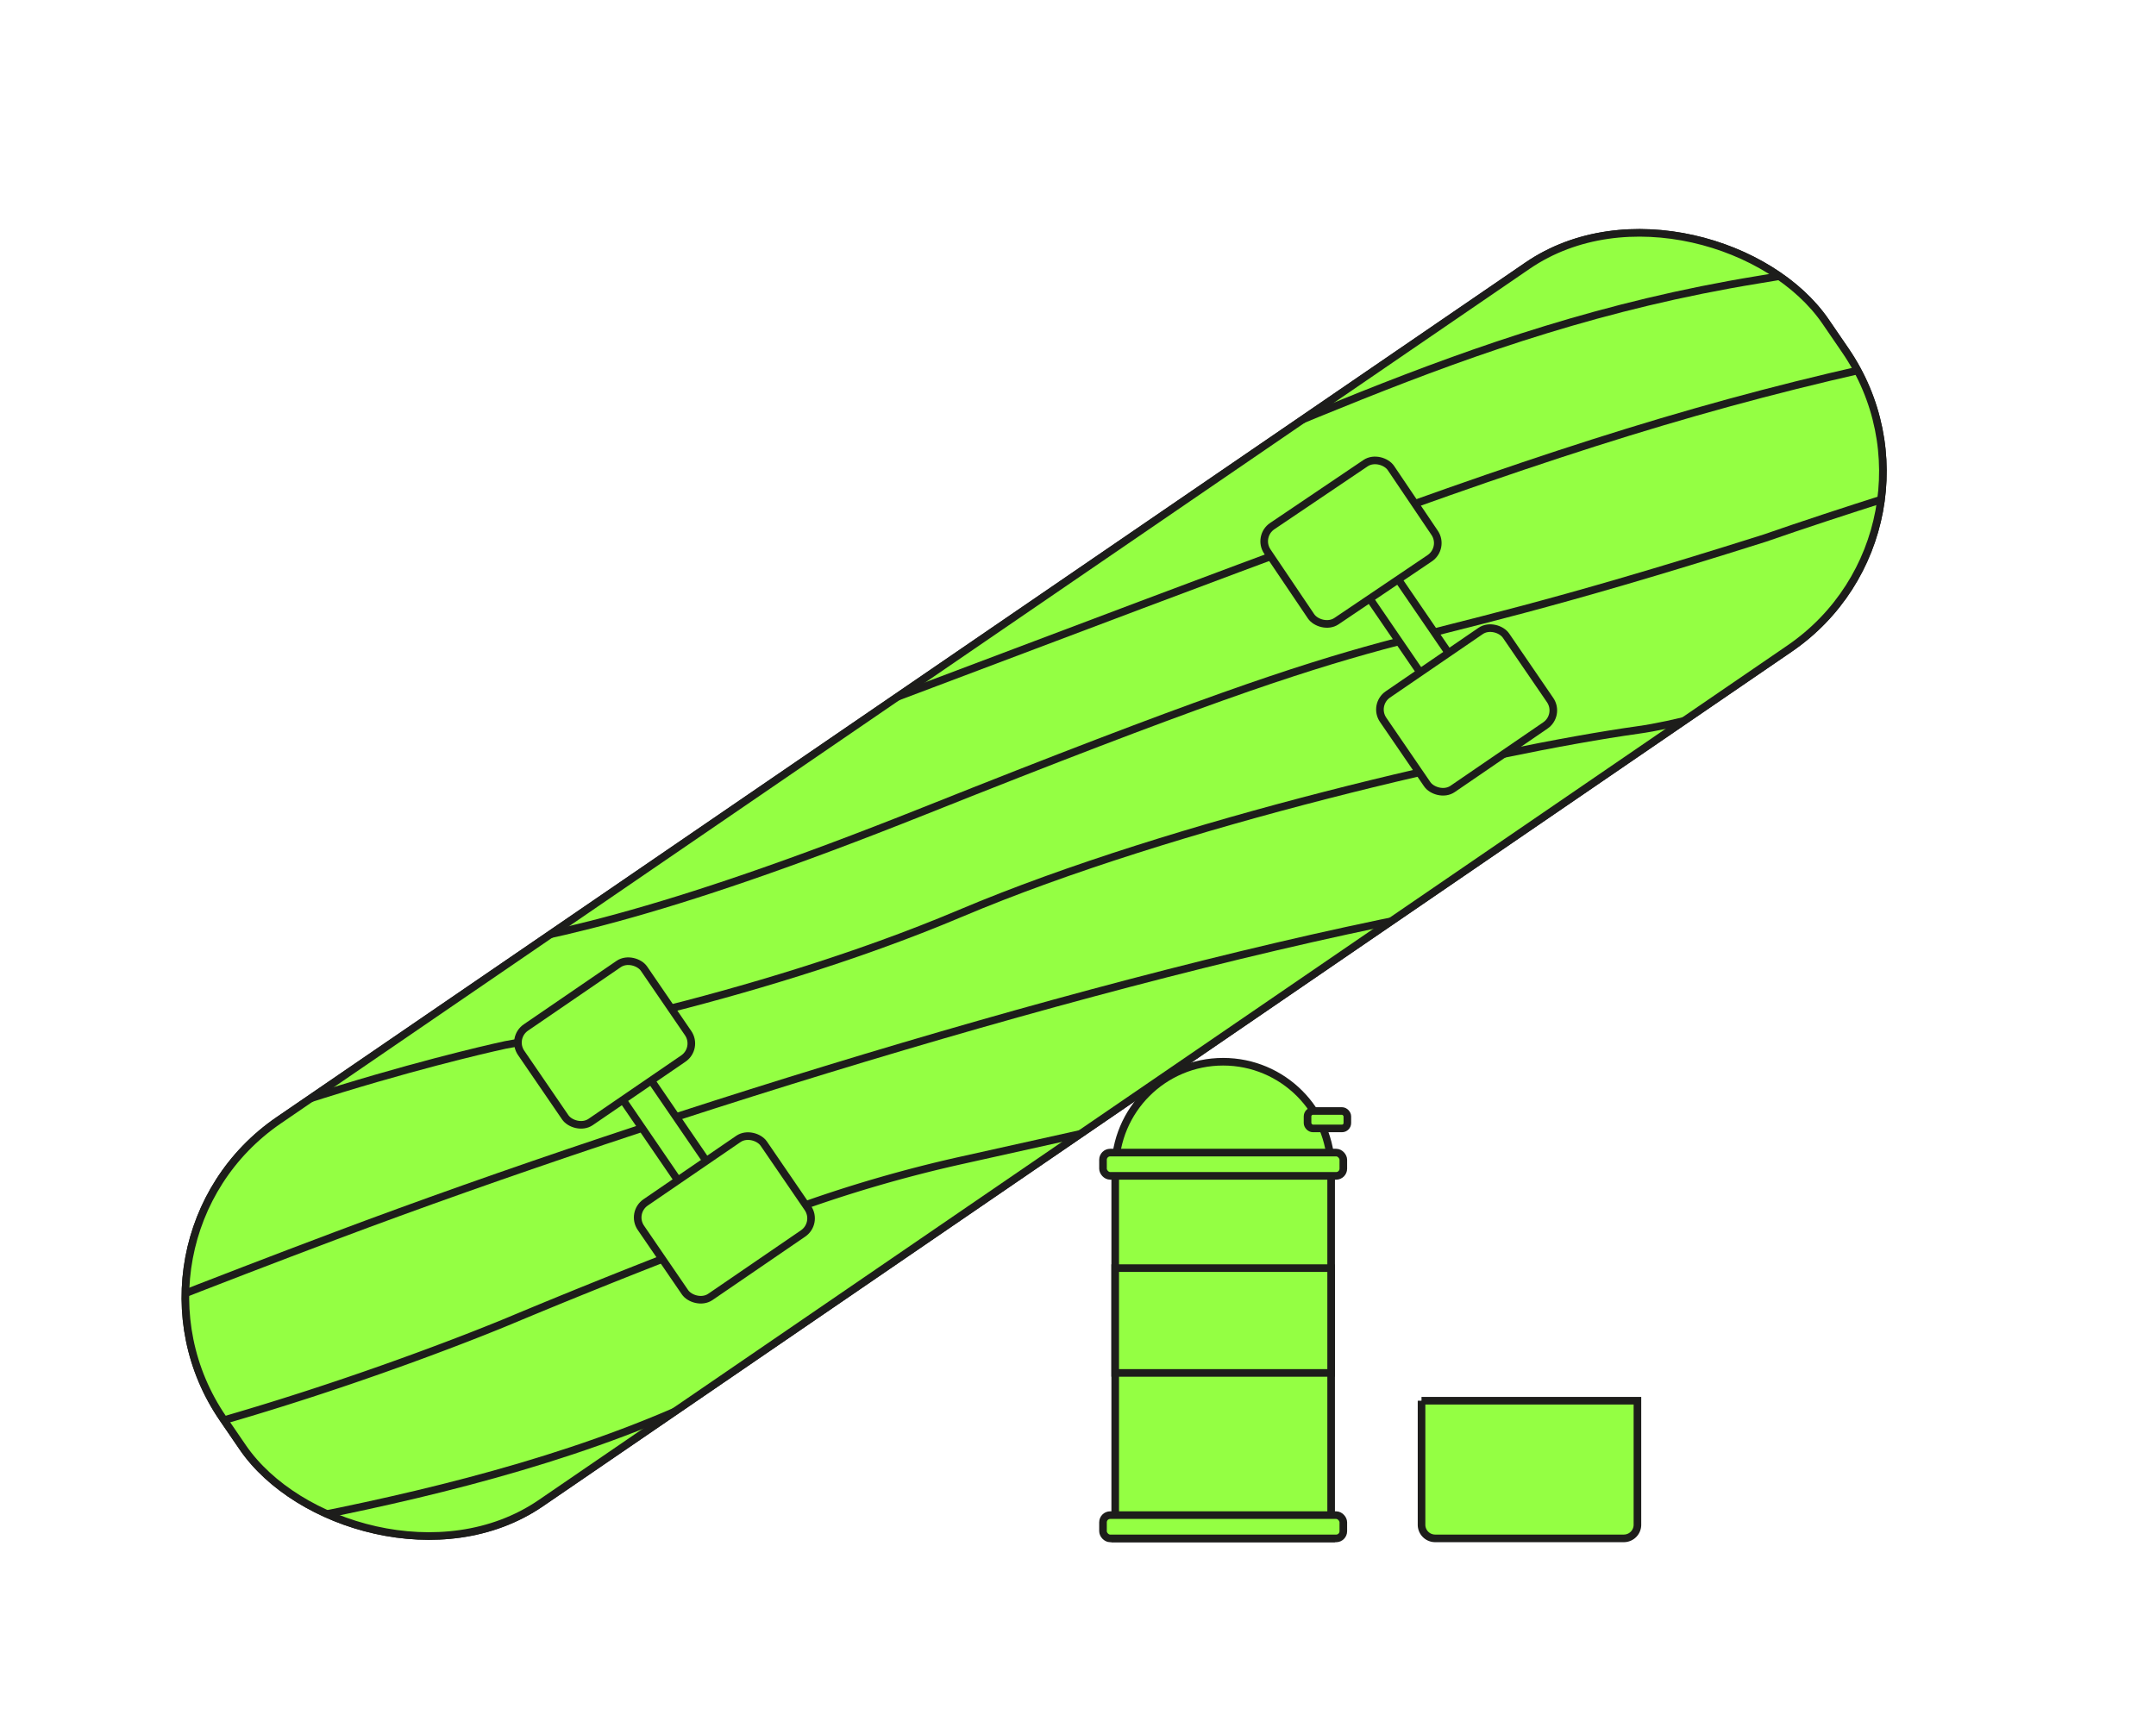 <?xml version="1.0" encoding="UTF-8"?> <svg xmlns="http://www.w3.org/2000/svg" xmlns:xlink="http://www.w3.org/1999/xlink" viewBox="0 0 566.64 449.22"> <defs> <style>.cls-1,.cls-2{fill:#94ff43;}.cls-1,.cls-4{stroke:#1d1d1b;stroke-miterlimit:10;stroke-width:2px;}.cls-3{clip-path:url(#clip-path);}.cls-4{fill:none;}</style> <clipPath id="clip-path" transform="translate(47.73 58.97)"> <rect class="cls-1" x="-31.15" y="112.52" width="510.44" height="121.96" rx="56.37" transform="translate(-58.84 156.9) rotate(-34.39)"></rect> </clipPath> </defs> <g id="Слой_2" data-name="Слой 2"> <g id="Layer_1" data-name="Layer 1"> <rect class="cls-1" x="-31.15" y="112.52" width="510.44" height="121.96" rx="56.37" transform="translate(-11.11 215.87) rotate(-34.39)"></rect> <rect class="cls-2" x="-31.15" y="112.52" width="510.44" height="121.96" rx="56.37" transform="translate(-11.11 215.87) rotate(-34.39)"></rect> <g class="cls-3"> <path class="cls-1" d="M339-58c-19,12.42-147.75,31.87-240.8,62.12C5.93,36.47,6.17,26.75-47.26,47.92" transform="translate(47.73 58.97)"></path> <path class="cls-1" d="M438.6-58s-84.06,34.4-161.79,53c0,0-54.69,15.7-97.87,22.61,0,0-142.08,27.64-226.2,69.67" transform="translate(47.73 58.97)"></path> <path class="cls-1" d="M518.44-51.09C445.72-12.53,363.28-6.89,271.12,29.48,231,45.33,159.27,60.35,123,66.18,36.77,86.85,17.28,104.9-47.26,124.93" transform="translate(47.73 58.97)"></path> <path class="cls-1" d="M513.2-9.14s-18.82,10.63-99,23.72S280.83,61.22,221.11,79.22s-102.62,24.26-185,55.45c-19.51,7.39-56.68,17-83.36,21.71" transform="translate(47.73 58.97)"></path> <path class="cls-1" d="M513.2,24.53C391.12,44.36,349.76,63.63,159.4,135c-24.59,10.35-138.17,39.95-206.66,50.66" transform="translate(47.73 58.97)"></path> <path class="cls-1" d="M513.2,52.24s-56.12,16-97.21,30.27C300.05,119.2,337.65,97.37,195.3,154.15,53.6,210.67,74,176.73-47.26,220.65" transform="translate(47.73 58.97)"></path> <path class="cls-1" d="M513.2,87.22s-92.78,40.42-130.42,45.69-121.93,24.46-178,48.17S85.09,215.7,85.09,215.7,14.2,230.76-47.26,262.75" transform="translate(47.73 58.97)"></path> <path class="cls-1" d="M513.2,127.75s-83.54,35.3-172.19,51-215,54.92-300.47,87.08c-32.87,12.37-63.07,24.32-87.8,34.36" transform="translate(47.73 58.97)"></path> <path class="cls-1" d="M513.2,165.22S442,185.75,369,207.9q-20.25,6.15-40.93,10.75L205.14,246a356.31,356.31,0,0,0-45.72,13.42c-17.56,6.46-43.4,16.32-73.09,28.74,0,0-68.54,28.93-133.59,39.86" transform="translate(47.73 58.97)"></path> <path class="cls-1" d="M513.2,194.36s-58,11.13-123.84,39.1-147.69,40.91-147.69,40.91-43.61,8.12-112.49,37.9S-27.59,347.16-47.26,356.78" transform="translate(47.73 58.97)"></path> <path class="cls-1" d="M513.2,222.39S457.6,236,382.36,267.65C334,288,255,311.51,220.71,321.13c-24.55,6.89-69.56,25.34-140.23,37.62C22,368.9-47.26,389.29-47.26,389.29" transform="translate(47.73 58.97)"></path> </g> <rect class="cls-4" x="-31.15" y="112.52" width="510.44" height="121.96" rx="56.37" transform="translate(-11.11 215.87) rotate(-34.39)"></rect> <path class="cls-1" d="M145.21,264.89a4.51,4.51,0,0,1-6.28-1.17l-31.47-46a4.52,4.52,0,1,1,7.46-5.1l31.47,46A4.52,4.52,0,0,1,145.21,264.89Z" transform="translate(47.73 58.97)"></path> <rect class="cls-1" x="91.62" y="200.13" width="39.15" height="30.11" rx="4.8" transform="translate(-54.39 159.4) rotate(-34.39)"></rect> <rect class="cls-1" x="123.09" y="246.11" width="39.15" height="30.11" rx="4.8" transform="translate(-74.86 185.21) rotate(-34.39)"></rect> <path class="cls-1" d="M340.28,131.36a4.52,4.52,0,0,1-6.28-1.18l-31.46-46a4.51,4.51,0,1,1,7.45-5.1l31.47,46A4.52,4.52,0,0,1,340.28,131.36Z" transform="translate(47.73 58.97)"></path> <rect class="cls-1" x="286.69" y="66.6" width="39.15" height="30.11" rx="4.8" transform="matrix(0.83, -0.56, 0.56, 0.83, 55.14, 246.25)"></rect> <rect class="cls-1" x="318.16" y="112.57" width="39.15" height="30.11" rx="4.8" transform="translate(34.67 272.06) rotate(-34.39)"></rect> <circle class="cls-1" cx="321.47" cy="307.47" r="28.38"></circle> <rect class="cls-1" x="293.1" y="305.52" width="56.75" height="98.87"></rect> <rect class="cls-1" x="289.89" y="302.97" width="63.16" height="6.12" rx="1.89"></rect> <rect class="cls-1" x="289.89" y="398.27" width="63.16" height="6.12" rx="1.89"></rect> <rect class="cls-1" x="293.1" y="333.34" width="56.75" height="27.55"></rect> <rect class="cls-1" x="343.65" y="292.04" width="10.46" height="4.58" rx="1.42"></rect> <path class="cls-1" d="M373.6,368.2h56.75a0,0,0,0,1,0,0v32.6a3.58,3.58,0,0,1-3.58,3.58H377.19a3.58,3.58,0,0,1-3.58-3.58V368.2A0,0,0,0,1,373.6,368.2Z"></path> </g> </g> </svg> 
